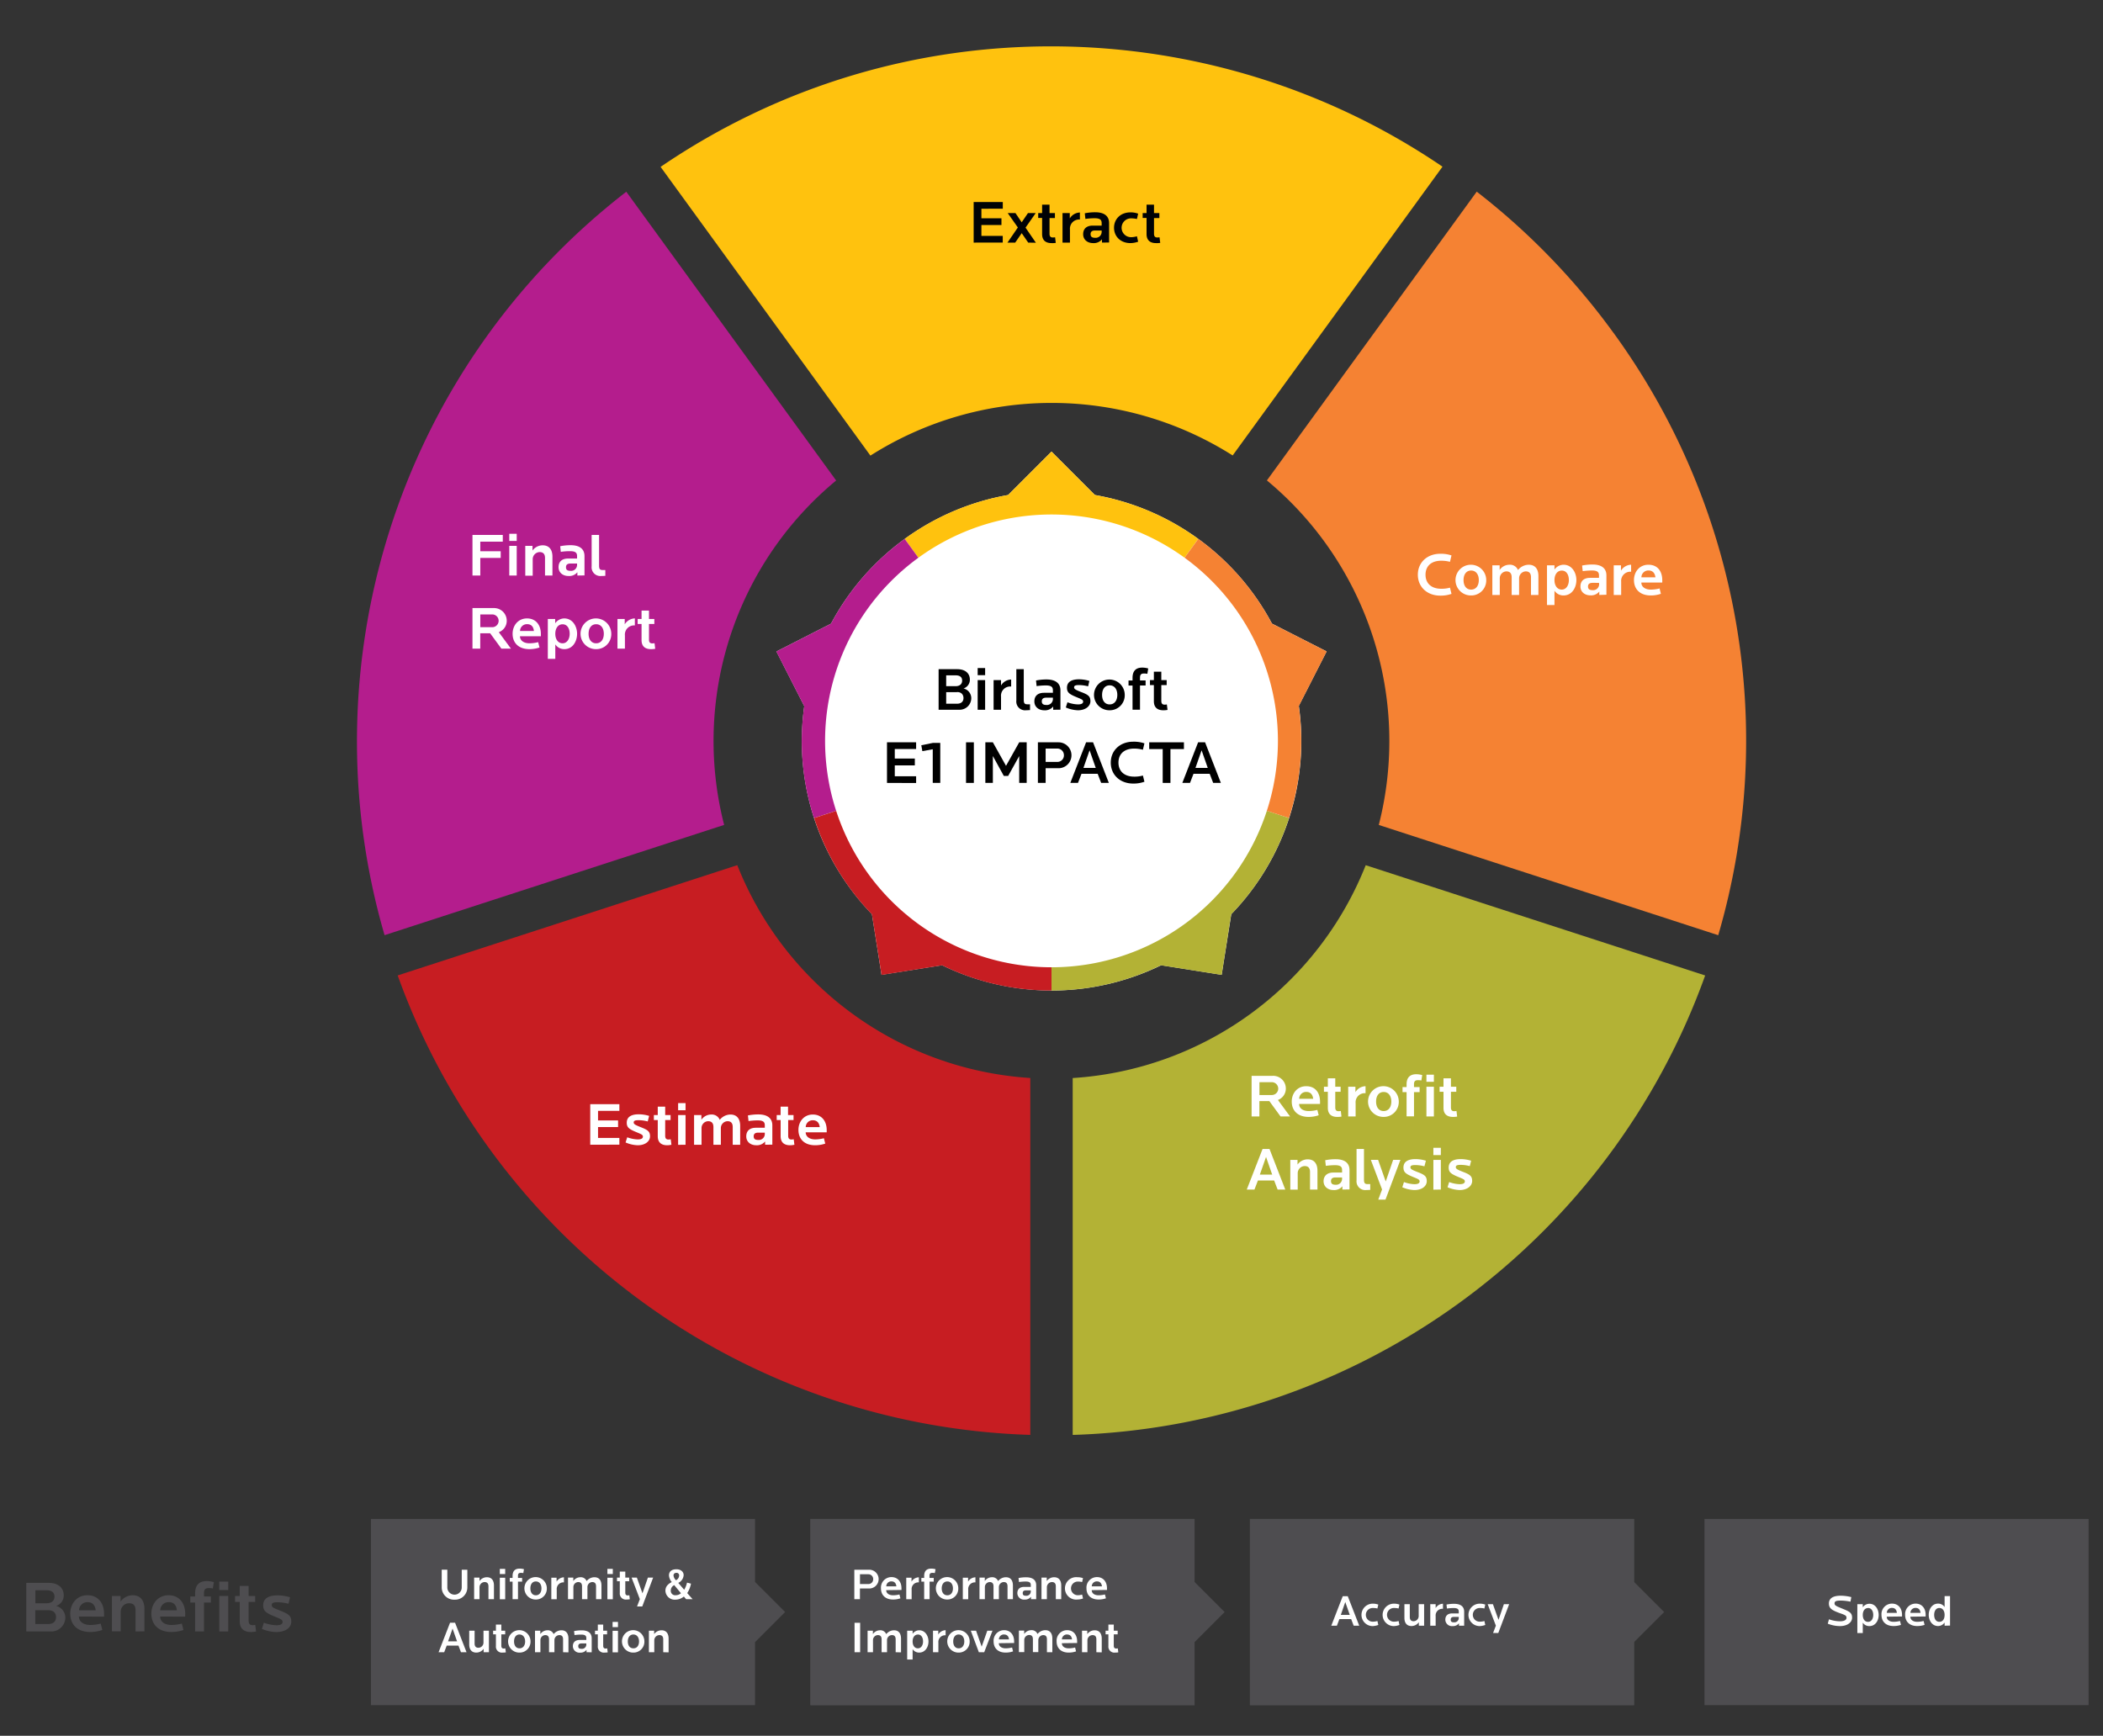 <svg id="Layer_1" data-name="Layer 1" xmlns="http://www.w3.org/2000/svg" viewBox="0 0 750 619.13"><rect x="0" y="0" width="750" height="619.13" fill="#333333" stroke="none"/><defs><style>.cls-1{fill:#4e4d50;}.cls-2{fill:#fff;}.cls-3{fill:#b41d8d;}.cls-4{fill:#ffc20e;}.cls-5{fill:#c71d22;}.cls-6{fill:#b3b235;}.cls-7{fill:#f58233;}.cls-8{fill:#000205;}</style></defs><title>birlasoft E1 IMPACTA inforgraphic</title><path class="cls-1" d="M18.18,581.91H9.37V564.59h8c3.41,0,5.36,1.77,5.36,4.47A3.91,3.91,0,0,1,20,572.81,4.29,4.29,0,0,1,23.3,577,5,5,0,0,1,18.18,581.91Zm-1.56-14.69h-4v4.63h4c1.77,0,2.81-.89,2.81-2.37S18.42,567.22,16.62,567.22Zm.63,7.12H12.59v4.92h4.66c1.79,0,2.73-1,2.73-2.45S19.12,574.34,17.25,574.34Z"/><path class="cls-1" d="M28.14,576.6c.05,1.9,1.72,3,4.06,3a15.12,15.12,0,0,0,3.71-.49l.58,2.28a13.27,13.27,0,0,1-4.32.71c-4.58,0-7.12-2.66-7.12-6.56,0-3.48,2.31-6.55,6.16-6.55,3.66,0,5.9,2.71,5.9,6.63v1Zm3.07-5.14a2.93,2.93,0,0,0-3,2.91h5.92C33.91,572.55,33,571.46,31.21,571.46Z"/><path class="cls-1" d="M48.34,581.91v-7.57c0-1.56-.7-2.49-2.29-2.49a3,3,0,0,0-3,3v7H39.92V569.25H43v2A5.36,5.36,0,0,1,47.33,569c2.86,0,4.18,2,4.18,4.86v8Z"/><path class="cls-1" d="M57.13,576.6c0,1.9,1.71,3,4,3a15.14,15.14,0,0,0,3.72-.49l.57,2.28a13.16,13.16,0,0,1-4.31.71c-4.58,0-7.13-2.66-7.13-6.56,0-3.48,2.32-6.55,6.17-6.55,3.66,0,5.9,2.71,5.9,6.63v1Zm3.07-5.14a2.94,2.94,0,0,0-3.05,2.91h5.93C62.9,572.55,62,571.46,60.2,571.46Z"/><path class="cls-1" d="M75.9,566.57a7.18,7.18,0,0,0-1.48-.13c-1.2,0-1.67.52-1.67,1.77v1.22H75.2v2.16H72.75v10.32H69.58V571.59H67.87v-2.16h1.71v-1.12c0-3,1.54-4.37,4.16-4.37a9.43,9.43,0,0,1,2.52.37Z"/><path class="cls-1" d="M78.21,567.14v-3h3.18v3Zm0,14.77V569.25h3.18v12.66Z"/><path class="cls-1" d="M89.5,582.12c-2.32,0-4-1.07-4-3.85v-6.89H83.83v-2.13h1.66v-3.57h3.18v3.57H91v2.13H88.67v6.68c0,1.33.62,1.61,1.45,1.61a6.63,6.63,0,0,0,.91-.1l.29,2.34A9.3,9.3,0,0,1,89.5,582.12Z"/><path class="cls-1" d="M98.57,582.12A13.85,13.85,0,0,1,93.4,581l.7-2.21a14,14,0,0,0,4.45.91c1.66,0,2.23-.49,2.23-1.19s-.49-1-2.42-1.75c-3.38-1.37-4.5-2.05-4.5-4.18,0-2.37,1.82-3.54,5.13-3.54a15.33,15.33,0,0,1,4.44.68l-.54,2.31a16.48,16.48,0,0,0-3.85-.54c-1.66,0-2.13.31-2.13,1,0,.84.6,1,2.83,1.93,3.17,1.25,4.14,1.84,4.14,4S101.77,582.12,98.57,582.12Z"/><path class="cls-2" d="M463.17,251.84l9.94-19.49-19.48-9.92a89.11,89.11,0,0,0-63.17-45.88L375,161.08l-15.47,15.48a89.08,89.08,0,0,0-63.16,45.89l-19.47,9.92,9.93,19.5a90.05,90.05,0,0,0-.87,12.37,88.71,88.71,0,0,0,25,61.83l3.42,21.63L336,344.28a89.13,89.13,0,0,0,78.12,0l21.57,3.42,3.43-21.63a88.81,88.81,0,0,0,24.1-74.22"/><path class="cls-3" d="M258.25,294.23l-121.1,39.33C109.4,238.33,141,132.12,223.36,68.39l74.84,103a120.57,120.57,0,0,0-39.95,122.83"/><path class="cls-4" d="M310.43,162.52l-74.84-103C321.67.82,432.44,3.63,514.44,59.45l-74.83,103a120.56,120.56,0,0,0-129.18.05"/><path class="cls-5" d="M367.44,384.5V511.8A247.92,247.92,0,0,1,141.83,347.92l121.11-39.33a120.64,120.64,0,0,0,104.5,75.91"/><path class="cls-6" d="M608.12,347.93A247.71,247.71,0,0,1,382.56,511.81V384.52A120.64,120.64,0,0,0,487.06,308.6Z"/><path class="cls-7" d="M575.39,118.66a247.2,247.2,0,0,1,37.39,214.91L491.72,294.24a120.76,120.76,0,0,0-39.9-122.88l74.83-103a247.44,247.44,0,0,1,48.74,50.32"/><path class="cls-4" d="M427.32,192.21l-52.31,72-52.37-72a88.38,88.38,0,0,1,36.88-15.65L375,161.07l15.48,15.49a88.37,88.37,0,0,1,36.85,15.65"/><path class="cls-3" d="M322.65,192.22l52.36,72L290.3,291.78a88.43,88.43,0,0,1-3.49-39.91l-9.95-19.49,19.51-9.94a88.53,88.53,0,0,1,26.28-30.22"/><path class="cls-5" d="M290.32,291.78,375,264.24v89.07a88.43,88.43,0,0,1-39-9l-21.61,3.44-3.43-21.63a88.34,88.34,0,0,1-20.61-34.33"/><path class="cls-6" d="M375,353.3l0-89.05,84.72,27.52a88.42,88.42,0,0,1-20.64,34.34l-3.4,21.61L414,344.3a88.41,88.41,0,0,1-39,9"/><path class="cls-7" d="M459.69,291.76,375,264.27l52.35-72.07a88.33,88.33,0,0,1,26.28,30.24l19.5,9.92-9.94,19.51a88.5,88.5,0,0,1-3.49,39.89"/><path class="cls-2" d="M455.75,264.26A80.75,80.75,0,1,1,375,183.51a80.75,80.75,0,0,1,80.75,80.75"/><path d="M342.11,253.16h-7.37V238.69h6.67c2.85,0,4.48,1.48,4.48,3.74a3.26,3.26,0,0,1-2.26,3.13,3.59,3.59,0,0,1,2.76,3.47A4.16,4.16,0,0,1,342.11,253.16Zm-1.3-12.28h-3.37v3.87h3.34c1.48,0,2.35-.74,2.35-2S342.3,240.88,340.81,240.88Zm.52,6h-3.89V251h3.89c1.5,0,2.28-.81,2.28-2S342.89,246.84,341.33,246.84Z"/><path d="M348.67,240.82v-2.54h2.66v2.54Zm0,12.34V242.58h2.66v10.58Z"/><path d="M357,248.45v4.71h-2.65V242.58H357v1.91a4.37,4.37,0,0,1,3.61-2.11v2.5A3.27,3.27,0,0,0,357,248.45Z"/><path d="M365.87,253.34a3.12,3.12,0,0,1-3.41-3.46V238.69h2.65V249.6c0,1.19.28,1.61,1.23,1.61.22,0,.77,0,1,0v2.06C367.06,253.29,366.11,253.34,365.87,253.34Z"/><path d="M375.6,253.16V252a3.74,3.74,0,0,1-3.15,1.35c-2.13,0-3.56-1.31-3.56-3.15,0-2,1.26-3.09,3.43-3.09h3.18v-.89c0-1.18-.59-1.74-2.55-1.74a24.31,24.31,0,0,0-3.26.24l-.21-2a18.6,18.6,0,0,1,3.71-.37c3.11,0,5,1.26,5,3.89v6.89Zm-.1-4.32h-2.31c-1.06,0-1.65.37-1.65,1.32s.57,1.29,1.65,1.29a2.13,2.13,0,0,0,2.31-2.22Z"/><path d="M384.43,253.34a11.62,11.62,0,0,1-4.33-1l.59-1.85a11.69,11.69,0,0,0,3.72.76c1.39,0,1.87-.41,1.87-1s-.42-.8-2-1.45c-2.83-1.15-3.76-1.72-3.76-3.5,0-2,1.52-3,4.28-3a12.89,12.89,0,0,1,3.71.57l-.45,1.93a13.53,13.53,0,0,0-3.22-.45c-1.39,0-1.78.26-1.78.82s.5.87,2.37,1.61c2.65,1,3.45,1.54,3.45,3.33S387.1,253.34,384.43,253.34Z"/><path d="M395.73,253.34a5.48,5.48,0,1,1,5.39-5.48A5.34,5.34,0,0,1,395.73,253.34Zm0-8.89c-1.69,0-2.69,1.37-2.69,3.41s1,3.39,2.69,3.39,2.74-1.35,2.74-3.39S397.43,244.45,395.73,244.45Z"/><path d="M409.19,240.34a6.19,6.19,0,0,0-1.24-.11c-1,0-1.39.44-1.39,1.48v1h2v1.8h-2v8.63H403.9v-8.63h-1.43v-1.8h1.43v-.93c0-2.55,1.29-3.66,3.48-3.66a8,8,0,0,1,2.11.31Z"/><path d="M414.86,253.34c-1.94,0-3.35-.89-3.35-3.22v-5.76h-1.39v-1.78h1.39v-3h2.65v3h1.92v1.78h-1.92V250c0,1.1.53,1.34,1.22,1.34a6,6,0,0,0,.76-.08l.24,1.95A7.28,7.28,0,0,1,414.86,253.34Z"/><path d="M316.33,279.25V264.77h10.39v2.39h-7.61v3.41h7.15V273h-7.15v3.89h7.61v2.4Z"/><path d="M332.65,279.25l0-12-3.71.67-.37-2.11,4.1-.82h2.66v14.26Z"/><path d="M344.52,279.25V264.77h2.79v14.48Z"/><path d="M363.48,279.25v-9.57l-3.94,7.09H358l-3.91-7.11v9.59h-2.68V264.77h2.68l4.69,8.39,4.7-8.39h2.67v14.48Z"/><path d="M377.5,274h-4.59v5.24h-2.76V264.77h7.35a4.62,4.62,0,1,1,0,9.24Zm-.42-7h-4.17v4.76h4.17a2.32,2.32,0,0,0,2.35-2.39A2.35,2.35,0,0,0,377.08,267Z"/><path d="M392.71,279.25,391.47,276h-5.78l-1.24,3.24h-2.74l5.63-14.48h2.48l5.63,14.48Zm-4.13-11.63-2.19,6.28h4.39Z"/><path d="M404.14,279.48c-4.71,0-8-3.12-8-7.47s3.33-7.46,8-7.46a11.71,11.71,0,0,1,4,.59l-.54,2.28a12.15,12.15,0,0,0-3.11-.41c-3.65,0-5.61,2-5.61,5s2,5,5.61,5a10.91,10.91,0,0,0,3.11-.39l.54,2.21A11.42,11.42,0,0,1,404.14,279.48Z"/><path d="M417.42,267.18v12.07h-2.76V267.18h-4.82v-2.41h12.39v2.41Z"/><path d="M432.66,279.25,431.42,276h-5.78l-1.24,3.24h-2.74l5.63-14.48h2.48l5.63,14.48Zm-4.13-11.63-2.19,6.28h4.39Z"/><path class="cls-8" d="M347.24,86.53V72.06h10.39v2.39H350v3.41h7.15v2.39H350v3.89h7.61v2.39Z"/><path class="cls-8" d="M366.69,86.53l-2.32-3.37-2.31,3.37H359.3l3.7-5.39L359.39,76h2.76l2.22,3.3,2.24-3.3h2.76l-3.63,5.19,3.69,5.39Z"/><path class="cls-8" d="M375,86.71c-1.94,0-3.35-.89-3.35-3.22V77.73h-1.39V76h1.39V73h2.65v3h1.92v1.78h-1.92v5.59c0,1.1.52,1.34,1.22,1.34a6,6,0,0,0,.76-.08l.24,2A7.28,7.28,0,0,1,375,86.71Z"/><path class="cls-8" d="M381.58,81.82v4.71h-2.65V76h2.59v1.91a4.34,4.34,0,0,1,3.61-2.11v2.5A3.27,3.27,0,0,0,381.58,81.82Z"/><path class="cls-8" d="M393,86.53V85.36a3.74,3.74,0,0,1-3.15,1.35c-2.13,0-3.56-1.31-3.56-3.15,0-2,1.26-3.09,3.43-3.09h3.17v-.89c0-1.17-.58-1.74-2.54-1.74a24.31,24.31,0,0,0-3.26.24l-.22-2a18.7,18.7,0,0,1,3.72-.37c3.11,0,4.95,1.26,4.95,3.89v6.89Zm-.11-4.32h-2.3c-1.07,0-1.65.37-1.65,1.32s.56,1.29,1.65,1.29a2.13,2.13,0,0,0,2.3-2.22Z"/><path class="cls-8" d="M403.14,86.71c-3.52,0-5.84-2.39-5.84-5.48s2.32-5.48,5.84-5.48a7.66,7.66,0,0,1,2.76.46l-.43,1.91a9.62,9.62,0,0,0-2.11-.24,3.36,3.36,0,1,0,0,6.72,7.34,7.34,0,0,0,2.11-.33l.43,1.94A8.78,8.78,0,0,1,403.14,86.71Z"/><path class="cls-8" d="M412.25,86.71c-1.93,0-3.35-.89-3.35-3.22V77.73h-1.39V76h1.39V73h2.66v3h1.91v1.78h-1.91v5.59c0,1.1.52,1.34,1.21,1.34a5.79,5.79,0,0,0,.76-.08l.24,2A7.28,7.28,0,0,1,412.25,86.71Z"/><path class="cls-2" d="M513.65,212.45c-4.72,0-8-3.13-8-7.47s3.32-7.46,8-7.46a11.71,11.71,0,0,1,4,.59l-.54,2.28A12.15,12.15,0,0,0,514,200c-3.65,0-5.61,2-5.61,5s2,5,5.61,5a10.91,10.91,0,0,0,3.11-.39l.54,2.21A11.45,11.45,0,0,1,513.65,212.45Z"/><path class="cls-2" d="M524.65,212.39a5.48,5.48,0,1,1,5.39-5.48A5.34,5.34,0,0,1,524.65,212.39Zm0-8.89c-1.7,0-2.7,1.37-2.7,3.41s1,3.39,2.7,3.39,2.74-1.35,2.74-3.39S526.34,203.5,524.65,203.5Z"/><path class="cls-2" d="M546,212.21v-6.32c0-1.3-.55-2.09-1.87-2.09a2.47,2.47,0,0,0-2.37,2.52v5.89h-2.65v-6.32c0-1.3-.57-2.09-1.89-2.09a2.45,2.45,0,0,0-2.35,2.52v5.89h-2.65V201.63h2.6v1.67a4.24,4.24,0,0,1,3.48-1.87,3.07,3.07,0,0,1,3.07,1.89,5,5,0,0,1,3.8-1.89c2.39,0,3.48,1.63,3.48,4.07v6.71Z"/><path class="cls-2" d="M557.6,212.39a3.8,3.8,0,0,1-3.22-1.7v5.11h-2.67V201.63h2.67v1.52a4.07,4.07,0,0,1,3.22-1.72c3,0,4.59,2.83,4.59,5.48S560.64,212.39,557.6,212.39Zm-.63-8.87c-1.59,0-2.59,1.41-2.59,3.39s1,3.39,2.59,3.39,2.54-1.54,2.54-3.39S558.67,203.52,557,203.52Z"/><path class="cls-2" d="M570.36,212.21V211a3.76,3.76,0,0,1-3.15,1.35c-2.13,0-3.57-1.31-3.57-3.15,0-2,1.26-3.09,3.44-3.09h3.17v-.89c0-1.17-.59-1.74-2.54-1.74a24.31,24.31,0,0,0-3.26.24l-.22-2a18.7,18.7,0,0,1,3.72-.37c3.1,0,4.95,1.26,4.95,3.89v6.89Zm-.11-4.32H568c-1.07,0-1.66.37-1.66,1.32s.57,1.29,1.66,1.29a2.12,2.12,0,0,0,2.3-2.22Z"/><path class="cls-2" d="M578.16,207.5v4.71h-2.65V201.63h2.59v1.91a4.34,4.34,0,0,1,3.61-2.11v2.5A3.27,3.27,0,0,0,578.16,207.5Z"/><path class="cls-2" d="M585.36,207.78c0,1.59,1.43,2.52,3.39,2.52a12.65,12.65,0,0,0,3.11-.41l.47,1.91a11.09,11.09,0,0,1-3.6.59c-3.83,0-6-2.22-6-5.48,0-2.91,1.93-5.48,5.15-5.48s4.94,2.26,4.94,5.55v.8Zm2.56-4.3a2.45,2.45,0,0,0-2.54,2.43h5C590.18,204.39,589.4,203.48,587.92,203.48Z"/><path class="cls-2" d="M456.68,398.21l-4-5.48h-3.54v5.48h-2.78V383.73h7.54a4.51,4.51,0,0,1,4.67,4.52,4.32,4.32,0,0,1-2.82,4.09l4.32,5.87ZM453.42,386h-4.26v4.57h4.26a2.29,2.29,0,1,0,0-4.57Z"/><path class="cls-2" d="M463.31,393.77c0,1.59,1.43,2.52,3.39,2.52a12.65,12.65,0,0,0,3.11-.41l.48,1.91a10.93,10.93,0,0,1-3.61.59c-3.83,0-6-2.22-6-5.47,0-2.92,1.94-5.48,5.15-5.48s4.94,2.26,4.94,5.54v.8Zm2.56-4.3a2.46,2.46,0,0,0-2.54,2.44h5C468.13,390.38,467.35,389.47,465.87,389.47Z"/><path class="cls-2" d="M476.89,398.38c-1.93,0-3.34-.89-3.34-3.21v-5.76h-1.39v-1.79h1.39v-3h2.65v3h1.91v1.79H476.2V395c0,1.11.52,1.35,1.22,1.35a6.17,6.17,0,0,0,.76-.09l.23,2A7.89,7.89,0,0,1,476.89,398.38Z"/><path class="cls-2" d="M483.46,393.49v4.72h-2.65V387.62h2.58v1.92a4.35,4.35,0,0,1,3.61-2.11v2.5A3.25,3.25,0,0,0,483.46,393.49Z"/><path class="cls-2" d="M493.46,398.38a5.48,5.48,0,1,1,5.39-5.47A5.33,5.33,0,0,1,493.46,398.38Zm0-8.89c-1.7,0-2.7,1.37-2.7,3.42s1,3.38,2.7,3.38,2.73-1.34,2.73-3.38S495.15,389.49,493.46,389.49Z"/><path class="cls-2" d="M506.91,385.38a6.89,6.89,0,0,0-1.24-.1c-1,0-1.39.43-1.39,1.47v1h2v1.8h-2v8.63h-2.65v-8.63h-1.44v-1.8h1.44v-.94c0-2.54,1.28-3.65,3.48-3.65a8.25,8.25,0,0,1,2.1.3Zm1.8.48v-2.54h2.66v2.54Zm0,12.35V387.62h2.66v10.59Z"/><path class="cls-2" d="M518.15,398.38c-1.94,0-3.35-.89-3.35-3.21v-5.76h-1.39v-1.79h1.39v-3h2.65v3h1.91v1.79h-1.91V395c0,1.11.52,1.35,1.22,1.35a6.17,6.17,0,0,0,.76-.09l.24,2A8.09,8.09,0,0,1,518.15,398.38Z"/><path class="cls-2" d="M455.64,424.29l-1.24-3.24h-5.78l-1.24,3.24h-2.74l5.63-14.47h2.48l5.62,14.47Zm-4.13-11.63-2.2,6.29h4.39Z"/><path class="cls-2" d="M467.2,424.29V418c0-1.31-.59-2.09-1.91-2.09a2.55,2.55,0,0,0-2.48,2.52v5.89h-2.65V413.71h2.58v1.67a4.49,4.49,0,0,1,3.61-1.87c2.39,0,3.5,1.63,3.5,4.07v6.71Z"/><path class="cls-2" d="M478.74,424.29v-1.17a3.74,3.74,0,0,1-3.15,1.35c-2.13,0-3.56-1.31-3.56-3.16s1.26-3.08,3.43-3.08h3.17v-.89c0-1.18-.58-1.74-2.54-1.74a24.31,24.31,0,0,0-3.26.24l-.22-2a18.7,18.7,0,0,1,3.72-.37c3.11,0,4.95,1.26,4.95,3.89v6.89Zm-.11-4.32h-2.3c-1.07,0-1.65.37-1.65,1.32s.56,1.29,1.65,1.29a2.13,2.13,0,0,0,2.3-2.22Z"/><path class="cls-2" d="M487.2,424.47a3.12,3.12,0,0,1-3.41-3.46V409.82h2.65v10.91c0,1.19.28,1.61,1.23,1.61.22,0,.77,0,1,0v2.07C488.39,424.42,487.44,424.47,487.2,424.47Z"/><path class="cls-2" d="M494.11,427.88h-2.57l1.35-3.61-4-10.56h2.59l2.71,7.71,2.65-7.71h2.59Z"/><path class="cls-2" d="M504.43,424.47a11.72,11.72,0,0,1-4.32-1l.59-1.85a11.69,11.69,0,0,0,3.71.76c1.39,0,1.87-.41,1.87-1s-.41-.8-2-1.45c-2.83-1.16-3.76-1.72-3.76-3.5,0-2,1.52-3,4.28-3a13,13,0,0,1,3.72.57L508,416a13.44,13.44,0,0,0-3.21-.45c-1.4,0-1.79.26-1.79.82s.5.87,2.37,1.61c2.65,1,3.46,1.54,3.46,3.32S507.11,424.47,504.43,424.47Z"/><path class="cls-2" d="M511.19,412V409.4h2.66V412Zm0,12.34V413.71h2.66v10.58Z"/><path class="cls-2" d="M520.56,424.47a11.72,11.72,0,0,1-4.32-1l.58-1.85a11.74,11.74,0,0,0,3.72.76c1.39,0,1.87-.41,1.87-1s-.41-.8-2-1.45c-2.83-1.16-3.76-1.72-3.76-3.5,0-2,1.52-3,4.28-3a13,13,0,0,1,3.72.57l-.46,1.93a13.45,13.45,0,0,0-3.22-.45c-1.39,0-1.78.26-1.78.82s.5.87,2.37,1.61c2.65,1,3.46,1.54,3.46,3.32S523.24,424.47,520.56,424.47Z"/><path class="cls-2" d="M210.5,408.31V393.84h10.39v2.39h-7.61v3.41h7.15V402h-7.15v3.89h7.61v2.39Z"/><path class="cls-2" d="M227.43,408.49a11.62,11.62,0,0,1-4.33-1l.59-1.84a12,12,0,0,0,3.72.76c1.39,0,1.87-.42,1.87-1s-.42-.81-2-1.46c-2.83-1.15-3.76-1.72-3.76-3.5,0-2,1.52-3,4.28-3a12.89,12.89,0,0,1,3.71.57L231,400a13.53,13.53,0,0,0-3.22-.45c-1.39,0-1.78.26-1.78.82s.5.87,2.37,1.61c2.65,1.05,3.45,1.55,3.45,3.33S230.1,408.49,227.43,408.49Z"/><path class="cls-2" d="M237.93,408.49c-1.94,0-3.35-.89-3.35-3.22v-5.76h-1.39v-1.78h1.39v-3h2.65v3h1.92v1.78h-1.92v5.59c0,1.11.52,1.35,1.22,1.35a6.17,6.17,0,0,0,.76-.09l.24,1.95A7.28,7.28,0,0,1,237.93,408.49Z"/><path class="cls-2" d="M241.84,396v-2.54h2.65V396Zm0,12.34V397.73h2.65v10.58Z"/><path class="cls-2" d="M261.31,408.31V402c0-1.3-.54-2.09-1.86-2.09a2.47,2.47,0,0,0-2.37,2.53v5.88h-2.65V402c0-1.3-.57-2.09-1.9-2.09a2.45,2.45,0,0,0-2.34,2.53v5.88h-2.66V397.73h2.61v1.67a4.24,4.24,0,0,1,3.48-1.87,3.06,3.06,0,0,1,3.07,1.9,4.93,4.93,0,0,1,3.8-1.9c2.39,0,3.48,1.63,3.48,4.07v6.71Z"/><path class="cls-2" d="M272.86,408.31v-1.17a3.76,3.76,0,0,1-3.15,1.35c-2.13,0-3.57-1.31-3.57-3.15,0-2,1.26-3.09,3.44-3.09h3.17v-.89c0-1.17-.59-1.74-2.54-1.74a24.31,24.31,0,0,0-3.26.24l-.22-2a18.67,18.67,0,0,1,3.71-.37c3.11,0,5,1.27,5,3.9v6.88Zm-.11-4.32h-2.31c-1.06,0-1.65.37-1.65,1.33s.57,1.28,1.65,1.28a2.12,2.12,0,0,0,2.31-2.22Z"/><path class="cls-2" d="M281.75,408.49c-1.94,0-3.35-.89-3.35-3.22v-5.76H277v-1.78h1.39v-3h2.65v3H283v1.78h-1.91v5.59c0,1.11.52,1.35,1.22,1.35a6.17,6.17,0,0,0,.76-.09l.24,1.95A7.28,7.28,0,0,1,281.75,408.49Z"/><path class="cls-2" d="M287.33,403.88c.05,1.59,1.44,2.52,3.39,2.52a12.65,12.65,0,0,0,3.11-.41l.48,1.91a11.15,11.15,0,0,1-3.61.59c-3.82,0-5.95-2.22-5.95-5.48,0-2.91,1.93-5.48,5.15-5.48,3.06,0,4.93,2.26,4.93,5.55v.8Zm2.57-4.3a2.46,2.46,0,0,0-2.55,2.43h5C292.16,400.49,291.38,399.58,289.9,399.58Z"/><path class="cls-2" d="M171.29,193.2v3.41h7.28V199h-7.28v6.28H168.5V190.8h10.81v2.4Z"/><path class="cls-2" d="M181.63,192.94v-2.55h2.65v2.55Zm0,12.34V194.7h2.65v10.58Z"/><path class="cls-2" d="M194.37,205.28V199c0-1.3-.59-2.08-1.91-2.08a2.55,2.55,0,0,0-2.48,2.52v5.89h-2.65V194.7h2.58v1.67a4.49,4.49,0,0,1,3.61-1.87c2.39,0,3.5,1.63,3.5,4.06v6.72Z"/><path class="cls-2" d="M205.91,205.28v-1.17a3.73,3.73,0,0,1-3.15,1.34c-2.13,0-3.56-1.3-3.56-3.15,0-2,1.26-3.08,3.43-3.08h3.17v-.89c0-1.18-.58-1.74-2.54-1.74a22.77,22.77,0,0,0-3.26.24l-.22-2a18.7,18.7,0,0,1,3.72-.37c3.11,0,4.95,1.26,4.95,3.89v6.89ZM205.8,201h-2.3c-1.07,0-1.65.37-1.65,1.33s.56,1.28,1.65,1.28a2.12,2.12,0,0,0,2.3-2.21Z"/><path class="cls-2" d="M214.37,205.45A3.11,3.11,0,0,1,211,202V190.8h2.65v10.92c0,1.19.28,1.6,1.23,1.6.22,0,.77,0,1,0v2.07C215.56,205.41,214.61,205.45,214.37,205.45Z"/><path class="cls-2" d="M178.81,231.36l-4-5.47h-3.54v5.47H168.5V216.89h7.55a4.51,4.51,0,0,1,4.67,4.52,4.32,4.32,0,0,1-2.83,4.08l4.33,5.87Zm-3.26-12.21h-4.26v4.56h4.26a2.28,2.28,0,1,0,0-4.56Z"/><path class="cls-2" d="M185.44,226.93c0,1.59,1.43,2.52,3.39,2.52a12.5,12.5,0,0,0,3.1-.41l.48,1.91a11.09,11.09,0,0,1-3.6.59c-3.83,0-6-2.22-6-5.48,0-2.91,1.93-5.48,5.15-5.48,3.07,0,4.93,2.26,4.93,5.54v.81Zm2.56-4.3a2.45,2.45,0,0,0-2.54,2.43h4.95C190.26,223.54,189.48,222.63,188,222.63Z"/><path class="cls-2" d="M201.26,231.54a3.8,3.8,0,0,1-3.22-1.7V235h-2.67V220.78H198v1.52a4.07,4.07,0,0,1,3.22-1.72c3,0,4.59,2.83,4.59,5.48S204.3,231.54,201.26,231.54Zm-.63-8.87c-1.59,0-2.59,1.41-2.59,3.39s1,3.39,2.59,3.39,2.54-1.54,2.54-3.39S202.32,222.67,200.63,222.67Z"/><path class="cls-2" d="M212.61,231.54a5.48,5.48,0,1,1,5.39-5.48A5.34,5.34,0,0,1,212.61,231.54Zm0-8.89c-1.7,0-2.7,1.37-2.7,3.41s1,3.39,2.7,3.39,2.73-1.35,2.73-3.39S214.3,222.65,212.61,222.65Z"/><path class="cls-2" d="M222.87,226.65v4.71h-2.66V220.78h2.59v1.91a4.35,4.35,0,0,1,3.61-2.11v2.5A3.26,3.26,0,0,0,222.87,226.65Z"/><path class="cls-2" d="M232.15,231.54c-1.94,0-3.35-.89-3.35-3.22v-5.76h-1.39v-1.78h1.39v-3h2.65v3h1.91v1.78h-1.91v5.59c0,1.1.52,1.34,1.22,1.34a6,6,0,0,0,.76-.08l.24,2A7.28,7.28,0,0,1,232.15,231.54Z"/><polygon class="cls-1" points="269.27 564.24 269.27 541.78 132.29 541.78 132.29 608.19 269.27 608.19 269.27 585.72 280 574.98 269.27 564.24"/><path class="cls-2" d="M162.12,570.57a4.37,4.37,0,0,1-4.59-4.37v-6.31h2v6.32a2.57,2.57,0,0,0,5.14,0v-6.32h2v6.31A4.36,4.36,0,0,1,162.12,570.57Z"/><path class="cls-2" d="M174.2,570.39V565.8c0-.94-.43-1.51-1.39-1.51a1.86,1.86,0,0,0-1.8,1.83v4.27h-1.92v-7.68H171v1.22a3.25,3.25,0,0,1,2.62-1.36c1.74,0,2.54,1.18,2.54,2.95v4.87Z"/><path class="cls-2" d="M178.25,561.43v-1.84h1.92v1.84Zm0,9v-7.68h1.92v7.68Z"/><path class="cls-2" d="M186.63,561.09a4.22,4.22,0,0,0-.9-.08c-.73,0-1,.31-1,1.07v.74h1.48v1.31h-1.48v6.26h-1.93v-6.26h-1v-1.31h1v-.68c0-1.84.93-2.65,2.53-2.65a6,6,0,0,1,1.53.22Z"/><path class="cls-2" d="M191.1,570.52a4,4,0,1,1,3.92-4A3.87,3.87,0,0,1,191.1,570.52Zm0-6.45c-1.23,0-1.95,1-1.95,2.47s.72,2.47,1.95,2.47,2-1,2-2.47S192.34,564.07,191.1,564.07Z"/><path class="cls-2" d="M198.55,567v3.42h-1.93v-7.68h1.88v1.39a3.16,3.16,0,0,1,2.62-1.53v1.81A2.37,2.37,0,0,0,198.55,567Z"/><path class="cls-2" d="M212.57,570.39V565.8c0-.94-.39-1.51-1.35-1.51a1.79,1.79,0,0,0-1.72,1.83v4.27h-1.93V565.8c0-.94-.41-1.51-1.37-1.51a1.78,1.78,0,0,0-1.71,1.83v4.27h-1.92v-7.68h1.89v1.22a3.06,3.06,0,0,1,2.53-1.36,2.22,2.22,0,0,1,2.22,1.37,3.6,3.6,0,0,1,2.76-1.37c1.74,0,2.53,1.18,2.53,2.95v4.87Z"/><path class="cls-2" d="M216.62,561.43v-1.84h1.93v1.84Zm0,9v-7.68h1.93v7.68Z"/><path class="cls-2" d="M223.47,570.52a2.14,2.14,0,0,1-2.43-2.33V564h-1v-1.29h1v-2.16H223v2.16h1.39V564H223v4.06c0,.8.38,1,.89,1a3.17,3.17,0,0,0,.55-.07l.17,1.42A5,5,0,0,1,223.47,570.52Z"/><path class="cls-2" d="M229.05,573h-1.86l1-2.62-2.94-7.67h1.88l2,5.6,1.93-5.6h1.87Z"/><path class="cls-2" d="M244.68,570.39l-.79-.94a4.77,4.77,0,0,1-3,1.12,3.31,3.31,0,0,1-3.58-3.17c0-1.39.74-2.31,2.27-3.11a4.06,4.06,0,0,1-1-2.37c0-1.34.89-2.19,2.67-2.19,1.59,0,2.56.93,2.56,2.08a3.25,3.25,0,0,1-1.93,2.78c.21.2,1.47,1.72,2.13,2.44a8.31,8.31,0,0,0,1-2.54l1.42.37a9.26,9.26,0,0,1-1.34,3.36c1.2,1.39,1.91,2.17,1.91,2.17Zm-4.23-5a2.16,2.16,0,0,0-1.23,2,1.56,1.56,0,0,0,1.72,1.6,2.79,2.79,0,0,0,1.91-.71C241.87,567.1,240.8,565.8,240.45,565.38Zm.75-4.36a.88.88,0,0,0-1,.93,2.66,2.66,0,0,0,.89,1.69,2,2,0,0,0,1.12-1.69A.91.91,0,0,0,241.2,561Z"/><path class="cls-2" d="M164.4,589.32l-.89-2.35h-4.2l-.9,2.35h-2l4.09-10.51h1.8l4.08,10.51Zm-3-8.44-1.6,4.56H163Z"/><path class="cls-2" d="M172.48,589.32v-1.23a3.21,3.21,0,0,1-2.6,1.36c-1.74,0-2.54-1.17-2.54-2.94v-4.87h1.92v4.57c0,.95.41,1.52,1.37,1.52a1.85,1.85,0,0,0,1.8-1.82v-4.27h1.94v7.68Z"/><path class="cls-2" d="M179.29,589.45a2.14,2.14,0,0,1-2.43-2.34v-4.18h-1v-1.29h1v-2.17h1.93v2.17h1.38v1.29h-1.38V587c0,.81.38,1,.88,1a4,4,0,0,0,.55-.06l.18,1.42A5.74,5.74,0,0,1,179.29,589.45Z"/><path class="cls-2" d="M185.28,589.45a4,4,0,1,1,3.92-4A3.88,3.88,0,0,1,185.28,589.45Zm0-6.46c-1.23,0-1.95,1-1.95,2.48s.72,2.46,1.95,2.46,2-1,2-2.46S186.51,583,185.28,583Z"/><path class="cls-2" d="M200.81,589.32v-4.59c0-1-.4-1.52-1.36-1.52a1.79,1.79,0,0,0-1.72,1.83v4.28H195.8v-4.59c0-1-.41-1.52-1.37-1.52a1.78,1.78,0,0,0-1.7,1.83v4.28H190.8v-7.68h1.9v1.21a3.07,3.07,0,0,1,2.52-1.36,2.24,2.24,0,0,1,2.23,1.38,3.57,3.57,0,0,1,2.76-1.38c1.73,0,2.52,1.19,2.52,3v4.88Z"/><path class="cls-2" d="M209.18,589.32v-.85a2.73,2.73,0,0,1-2.29,1,2.34,2.34,0,0,1-2.59-2.29c0-1.45.92-2.24,2.5-2.24h2.3v-.65c0-.85-.43-1.26-1.85-1.26a17.37,17.37,0,0,0-2.36.17l-.16-1.42a13.89,13.89,0,0,1,2.7-.27c2.25,0,3.59.92,3.59,2.83v5Zm-.08-3.14h-1.67c-.78,0-1.2.27-1.2,1s.41.93,1.2.93a1.54,1.54,0,0,0,1.67-1.61Z"/><path class="cls-2" d="M215.63,589.45a2.14,2.14,0,0,1-2.43-2.34v-4.18h-1v-1.29h1v-2.17h1.92v2.17h1.39v1.29h-1.39V587c0,.81.38,1,.89,1a4.16,4.16,0,0,0,.55-.06l.17,1.42A5.63,5.63,0,0,1,215.63,589.45Z"/><path class="cls-2" d="M218.47,580.36v-1.85h1.92v1.85Zm0,9v-7.68h1.92v7.68Z"/><path class="cls-2" d="M225.9,589.45a4,4,0,1,1,3.91-4A3.88,3.88,0,0,1,225.9,589.45Zm0-6.46c-1.23,0-2,1-2,2.48s.73,2.46,2,2.46,2-1,2-2.46S227.13,583,225.9,583Z"/><path class="cls-2" d="M236.53,589.32v-4.59c0-1-.43-1.52-1.39-1.52a1.86,1.86,0,0,0-1.8,1.83v4.28h-1.92v-7.68h1.87v1.21a3.28,3.28,0,0,1,2.62-1.36c1.74,0,2.54,1.19,2.54,3v4.88Z"/><rect class="cls-1" x="289.03" y="541.78" width="136.98" height="66.41"/><polygon class="cls-1" points="426.01 564.24 426.01 541.78 289.03 541.78 289.03 608.19 426.01 608.19 426.01 585.72 436.75 574.98 426.01 564.24"/><path class="cls-2" d="M310,566.59h-3.32v3.8h-2v-10.5H310a3.35,3.35,0,1,1,0,6.7Zm-.3-5.08h-3V565h3a1.69,1.69,0,0,0,1.71-1.74A1.7,1.7,0,0,0,309.71,561.51Z"/><path class="cls-2" d="M316.05,567.18c0,1.15,1.05,1.83,2.47,1.83a9.09,9.09,0,0,0,2.25-.3l.35,1.38a7.91,7.91,0,0,1-2.62.43c-2.78,0-4.32-1.61-4.32-4a3.74,3.74,0,0,1,3.74-4c2.22,0,3.58,1.64,3.58,4v.59Zm1.87-3.13a1.78,1.78,0,0,0-1.85,1.77h3.6C319.56,564.71,319,564.05,317.92,564.05Z"/><path class="cls-2" d="M325.12,567v3.42H323.2v-7.68h1.88v1.39a3.14,3.14,0,0,1,2.61-1.53v1.81A2.37,2.37,0,0,0,325.12,567Z"/><path class="cls-2" d="M333.39,561.09a4.17,4.17,0,0,0-.9-.08c-.73,0-1,.31-1,1.07v.74H333v1.31h-1.48v6.26h-1.93v-6.26h-1v-1.31h1v-.68c0-1.84.94-2.65,2.53-2.65a6,6,0,0,1,1.53.22Z"/><path class="cls-2" d="M337.85,570.52a4,4,0,1,1,3.91-4A3.88,3.88,0,0,1,337.85,570.52Zm0-6.45c-1.23,0-2,1-2,2.47s.73,2.47,2,2.47,2-1,2-2.47S339.08,564.07,337.85,564.07Z"/><path class="cls-2" d="M345.3,567v3.42h-1.93v-7.68h1.88v1.39a3.15,3.15,0,0,1,2.62-1.53v1.81A2.37,2.37,0,0,0,345.3,567Z"/><path class="cls-2" d="M359.32,570.39V565.8c0-.94-.4-1.51-1.36-1.51a1.79,1.79,0,0,0-1.72,1.83v4.27h-1.92V565.8c0-.94-.41-1.51-1.37-1.51a1.78,1.78,0,0,0-1.71,1.83v4.27h-1.92v-7.68h1.89v1.22a3.06,3.06,0,0,1,2.52-1.36,2.22,2.22,0,0,1,2.23,1.37,3.58,3.58,0,0,1,2.76-1.37c1.74,0,2.52,1.18,2.52,2.95v4.87Z"/><path class="cls-2" d="M367.69,570.39v-.85a2.72,2.72,0,0,1-2.29,1,2.33,2.33,0,0,1-2.58-2.29c0-1.45.91-2.24,2.49-2.24h2.3v-.64c0-.86-.42-1.27-1.84-1.27a17.55,17.55,0,0,0-2.37.18l-.16-1.42a13.15,13.15,0,0,1,2.7-.27c2.26,0,3.6.91,3.6,2.82v5Zm-.08-3.14h-1.67c-.77,0-1.2.27-1.2,1s.41.93,1.2.93a1.54,1.54,0,0,0,1.67-1.61Z"/><path class="cls-2" d="M376.54,570.39V565.8c0-.94-.43-1.51-1.39-1.51a1.86,1.86,0,0,0-1.8,1.83v4.27h-1.92v-7.68h1.88v1.22a3.23,3.23,0,0,1,2.61-1.36c1.74,0,2.55,1.18,2.55,2.95v4.87Z"/><path class="cls-2" d="M384.24,570.52a4,4,0,1,1,0-7.95,5.53,5.53,0,0,1,2,.33l-.32,1.39a6.55,6.55,0,0,0-1.53-.18,2.44,2.44,0,1,0,0,4.88,5.29,5.29,0,0,0,1.53-.24l.32,1.41A6.51,6.51,0,0,1,384.24,570.52Z"/><path class="cls-2" d="M389.35,567.18c0,1.15,1,1.83,2.46,1.83a9.09,9.09,0,0,0,2.25-.3l.35,1.38a7.91,7.91,0,0,1-2.62.43c-2.78,0-4.32-1.61-4.32-4a3.74,3.74,0,0,1,3.74-4c2.22,0,3.58,1.64,3.58,4v.59Zm1.86-3.13a1.78,1.78,0,0,0-1.85,1.77H393C392.85,564.71,392.28,564.05,391.21,564.05Z"/><path class="cls-2" d="M304.76,589.32V578.81h2v10.51Z"/><path class="cls-2" d="M319.42,589.32v-4.59c0-1-.4-1.52-1.36-1.52a1.79,1.79,0,0,0-1.72,1.83v4.28h-1.93v-4.59c0-1-.41-1.52-1.37-1.52a1.78,1.78,0,0,0-1.7,1.83v4.28h-1.93v-7.68h1.9v1.21a3.07,3.07,0,0,1,2.52-1.36,2.24,2.24,0,0,1,2.23,1.38,3.59,3.59,0,0,1,2.76-1.38c1.73,0,2.52,1.19,2.52,3v4.88Z"/><path class="cls-2" d="M327.8,589.45a2.76,2.76,0,0,1-2.33-1.23v3.7h-1.94V581.64h1.94v1.1a2.94,2.94,0,0,1,2.33-1.25c2.2,0,3.33,2.06,3.33,4S330,589.45,327.8,589.45Zm-.45-6.44c-1.15,0-1.88,1-1.88,2.46s.71,2.46,1.88,2.46,1.84-1.12,1.84-2.46S328.58,583,327.35,583Z"/><path class="cls-2" d="M334.66,585.9v3.42h-1.92v-7.68h1.88V583a3.15,3.15,0,0,1,2.62-1.54v1.82A2.37,2.37,0,0,0,334.66,585.9Z"/><path class="cls-2" d="M341.9,589.45a4,4,0,1,1,3.92-4A3.88,3.88,0,0,1,341.9,589.45Zm0-6.46c-1.23,0-1.95,1-1.95,2.48s.72,2.46,1.95,2.46,2-1,2-2.46S343.13,583,341.9,583Z"/><path class="cls-2" d="M351,589.32h-1.91l-2.87-7.68h1.88l2,5.69,2-5.69h1.86Z"/><path class="cls-2" d="M356.22,586.1c0,1.15,1,1.83,2.47,1.83a9.09,9.09,0,0,0,2.25-.3l.35,1.39a8.18,8.18,0,0,1-2.62.43c-2.78,0-4.32-1.61-4.32-4a3.75,3.75,0,0,1,3.74-4c2.22,0,3.58,1.65,3.58,4v.58Zm1.87-3.12a1.78,1.78,0,0,0-1.85,1.76h3.6C359.73,583.64,359.16,583,358.09,583Z"/><path class="cls-2" d="M373.37,589.32v-4.59c0-1-.39-1.52-1.36-1.52A1.79,1.79,0,0,0,370.3,585v4.28h-1.93v-4.59c0-1-.41-1.52-1.37-1.52a1.78,1.78,0,0,0-1.71,1.83v4.28h-1.92v-7.68h1.89v1.21a3.09,3.09,0,0,1,2.53-1.36,2.22,2.22,0,0,1,2.22,1.38,3.61,3.61,0,0,1,2.76-1.38c1.74,0,2.53,1.19,2.53,3v4.88Z"/><path class="cls-2" d="M378.7,586.1c0,1.15,1,1.83,2.46,1.83a9.11,9.11,0,0,0,2.26-.3l.34,1.39a8.13,8.13,0,0,1-2.62.43c-2.77,0-4.32-1.61-4.32-4a3.75,3.75,0,0,1,3.74-4c2.23,0,3.58,1.65,3.58,4v.58Zm1.86-3.12a1.79,1.79,0,0,0-1.85,1.76h3.6C382.2,583.64,381.63,583,380.56,583Z"/><path class="cls-2" d="M391,589.32v-4.59c0-1-.43-1.52-1.39-1.52a1.86,1.86,0,0,0-1.8,1.83v4.28h-1.93v-7.68h1.88v1.21a3.26,3.26,0,0,1,2.62-1.36c1.74,0,2.54,1.19,2.54,3v4.88Z"/><path class="cls-2" d="M397.72,589.45a2.14,2.14,0,0,1-2.43-2.34v-4.18h-1v-1.29h1v-2.17h1.92v2.17h1.39v1.29h-1.39V587c0,.81.38,1,.89,1a4.16,4.16,0,0,0,.55-.06l.17,1.42A5.53,5.53,0,0,1,397.72,589.45Z"/><rect class="cls-1" x="445.77" y="541.78" width="136.98" height="66.41"/><polygon class="cls-1" points="582.75 564.24 582.75 541.78 445.77 541.78 445.77 608.19 582.75 608.19 582.75 585.72 593.49 574.98 582.75 564.24"/><path class="cls-2" d="M482.77,579.86l-.9-2.36h-4.2l-.89,2.36h-2l4.08-10.51h1.8l4.09,10.51Zm-3-8.45L478.18,576h3.19Z"/><path class="cls-2" d="M489.55,580a4,4,0,1,1,0-8,5.62,5.62,0,0,1,2,.33l-.32,1.39a6.57,6.57,0,0,0-1.53-.17,2.44,2.44,0,1,0,0,4.87,5.29,5.29,0,0,0,1.53-.24l.32,1.41A6.57,6.57,0,0,1,489.55,580Z"/><path class="cls-2" d="M497.09,580a4,4,0,1,1,0-8,5.53,5.53,0,0,1,2,.33l-.31,1.39a6.57,6.57,0,0,0-1.53-.17,2.44,2.44,0,1,0,0,4.87,5.29,5.29,0,0,0,1.53-.24l.31,1.41A6.45,6.45,0,0,1,497.09,580Z"/><path class="cls-2" d="M506,579.86v-1.24a3.21,3.21,0,0,1-2.6,1.36c-1.74,0-2.54-1.17-2.54-2.93v-4.88h1.92v4.58c0,.94.41,1.51,1.37,1.51a1.84,1.84,0,0,0,1.8-1.81v-4.28h1.94v7.69Z"/><path class="cls-2" d="M512,576.43v3.43h-1.92v-7.69H512v1.39a3.14,3.14,0,0,1,2.61-1.53v1.81A2.37,2.37,0,0,0,512,576.43Z"/><path class="cls-2" d="M520.32,579.86V579a2.71,2.71,0,0,1-2.28,1,2.34,2.34,0,0,1-2.59-2.29c0-1.45.91-2.24,2.49-2.24h2.3v-.64c0-.86-.42-1.27-1.84-1.27a17.55,17.55,0,0,0-2.37.18l-.16-1.42a13.15,13.15,0,0,1,2.7-.27c2.26,0,3.6.91,3.6,2.82v5Zm-.08-3.14h-1.67c-.77,0-1.2.26-1.2,1s.41.93,1.2.93a1.54,1.54,0,0,0,1.67-1.61Z"/><path class="cls-2" d="M527.7,580a4,4,0,1,1,0-8,5.58,5.58,0,0,1,2,.33l-.32,1.39a6.51,6.51,0,0,0-1.53-.17,2.44,2.44,0,1,0,0,4.87,5.29,5.29,0,0,0,1.53-.24l.32,1.41A6.52,6.52,0,0,1,527.7,580Z"/><path class="cls-2" d="M534.34,582.46h-1.86l1-2.62-2.93-7.67h1.87l2,5.6,1.92-5.6h1.88Z"/><rect class="cls-1" x="607.88" y="541.78" width="136.98" height="66.41"/><path class="cls-2" d="M656.2,580a11.73,11.73,0,0,1-4.36-.87l.44-1.56a12.12,12.12,0,0,0,3.88.72c1.49,0,2.36-.44,2.36-1.27s-.57-1-2.69-1.75c-2.52-.95-3.58-1.6-3.58-3.35s1.36-2.76,4.2-2.76a15.74,15.74,0,0,1,3.79.5l-.3,1.63a17.71,17.71,0,0,0-3.46-.39c-1.63,0-2.22.23-2.22,1s.66,1,2.93,1.93,3.33,1.39,3.33,3.15S658.75,580,656.2,580Z"/><path class="cls-2" d="M666.67,580a2.74,2.74,0,0,1-2.34-1.23v3.71h-1.94V572.17h1.94v1.11a2.93,2.93,0,0,1,2.34-1.25c2.19,0,3.33,2.05,3.33,4S668.88,580,666.67,580Zm-.46-6.44c-1.15,0-1.88,1-1.88,2.47s.71,2.46,1.88,2.46,1.85-1.12,1.85-2.46S667.44,573.54,666.21,573.54Z"/><path class="cls-2" d="M672.88,576.64c0,1.15,1,1.83,2.46,1.83a9.11,9.11,0,0,0,2.26-.3l.35,1.39a8.22,8.22,0,0,1-2.62.42c-2.78,0-4.33-1.61-4.33-4a3.75,3.75,0,0,1,3.74-4c2.23,0,3.59,1.64,3.59,4v.59Zm1.86-3.13a1.78,1.78,0,0,0-1.84,1.77h3.59C676.38,574.18,675.82,573.51,674.74,573.51Z"/><path class="cls-2" d="M681.3,576.64c0,1.15,1,1.83,2.46,1.83a9.11,9.11,0,0,0,2.26-.3l.35,1.39a8.17,8.17,0,0,1-2.62.42c-2.78,0-4.32-1.61-4.32-4a3.74,3.74,0,0,1,3.74-4c2.22,0,3.58,1.64,3.58,4v.59Zm1.87-3.13a1.78,1.78,0,0,0-1.85,1.77h3.6C684.81,574.18,684.24,573.51,683.17,573.51Z"/><path class="cls-2" d="M693.51,579.86v-1.13a2.88,2.88,0,0,1-2.32,1.25c-2.19,0-3.34-2.05-3.34-4s1.13-4,3.34-4a2.71,2.71,0,0,1,2.32,1.23v-3.91h1.94v10.51Zm-1.88-6.32c-1.23,0-1.84,1.12-1.84,2.47s.61,2.46,1.84,2.46,1.88-1,1.88-2.46S692.8,573.54,691.63,573.54Z"/></svg>